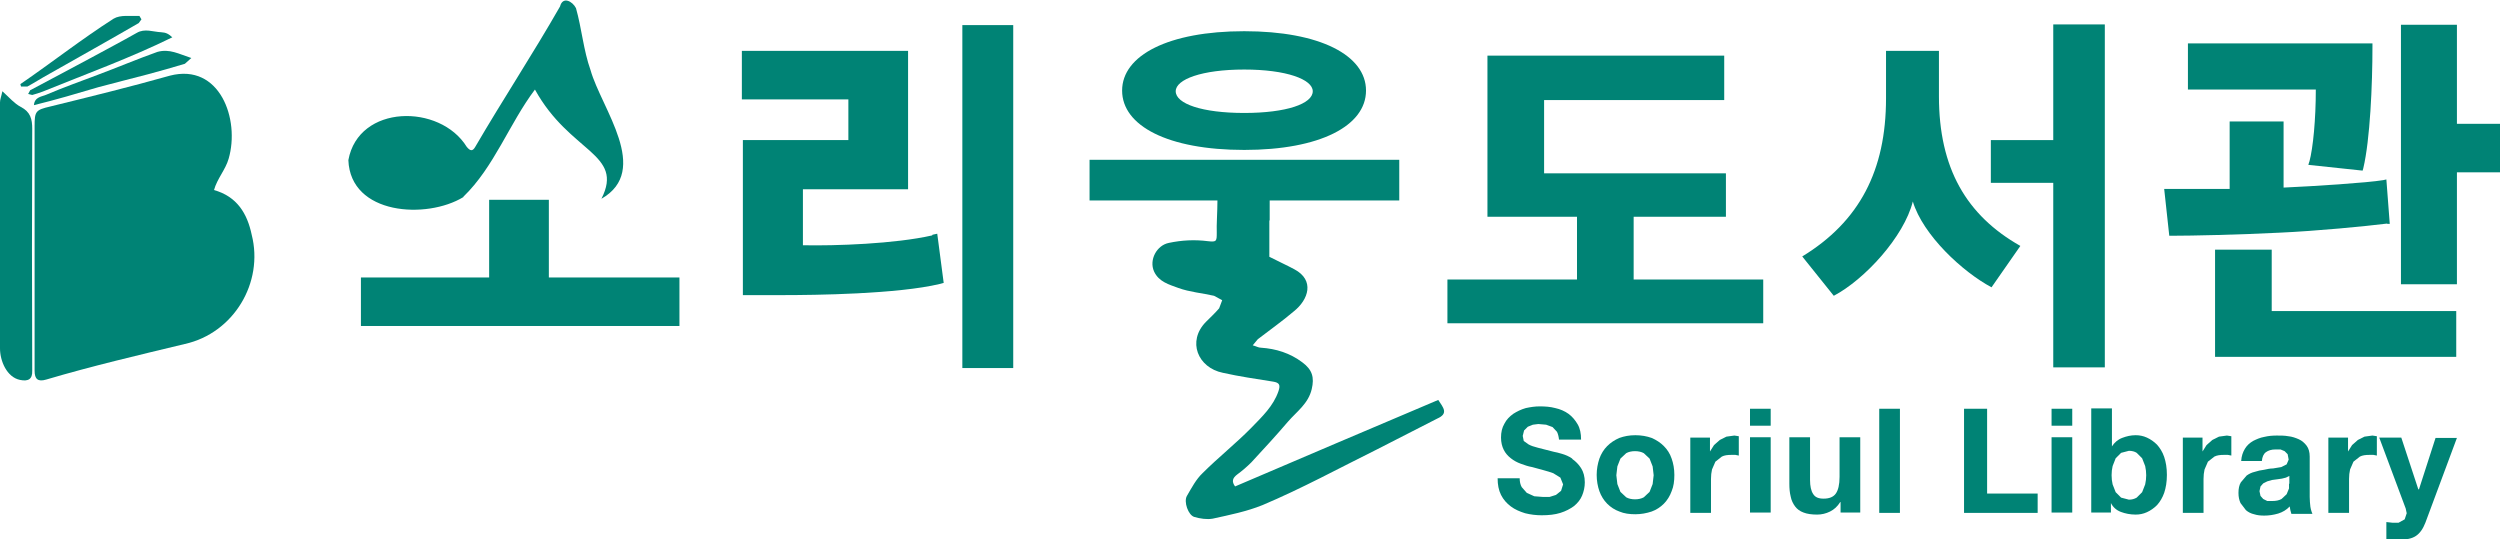 <?xml version="1.0" encoding="UTF-8"?>
<svg id="_레이어_2" data-name="레이어 2" xmlns="http://www.w3.org/2000/svg" viewBox="0 0 73.7 15.9">
  <defs>
    <style>
      .cls-1 {
        fill: #008375;
        stroke-width: 0px;
      }
    </style>
  </defs>
  <g id="_레이어_1-2" data-name="레이어 1">
    <g>
      <path class="cls-1" d="M6.31,5.6c.09-.33.34-.6.43-.92.34-1.16-.26-2.83-1.73-2.45-1.17.33-2.35.62-3.53.91-.43.1-.46.14-.46.58,0,2.4,0,4.81,0,7.21,0,.25.1.33.34.26,1.35-.4,2.72-.72,4.09-1.05,1.44-.32,2.33-1.81,1.97-3.22-.13-.62-.43-1.13-1.12-1.32"/>
      <path class="cls-1" d="M36.41,14.34c-.11-.15-.07-.25.06-.35.15-.11.29-.23.42-.36.37-.4.73-.79,1.08-1.2.26-.3.6-.53.7-.96.08-.34.02-.57-.28-.79-.36-.27-.77-.4-1.22-.43-.07,0-.13-.04-.24-.07l.15-.18c.35-.27.72-.53,1.06-.82.44-.35.62-.92.02-1.24-.24-.13-.49-.24-.74-.37,0-.35,0-.71,0-1.07h.01v-.59h3.82v-1.2h-9.13v1.2h3.77c0,.32-.03.74-.02.94,0,.26,0,.29-.26.26-.39-.05-.77-.03-1.15.05-.36.07-.59.5-.44.84.14.31.45.39.72.49.33.12.7.15,1.05.23l.24.13-.09.24c-.12.14-.26.27-.39.4-.56.57-.24,1.35.5,1.5.49.11.98.18,1.48.26.19.03.22.1.16.28-.15.44-.48.75-.79,1.07-.46.47-.98.88-1.45,1.35-.19.18-.32.43-.46.67-.1.17.04.57.22.62.17.05.37.08.54.05.5-.11,1-.21,1.47-.4,1.16-.49,2.26-1.09,3.39-1.65.59-.3,1.17-.6,1.76-.9.34-.15.18-.32.03-.55-2.01.85-4,1.7-5.99,2.55"/>
      <path class="cls-1" d="M13.66,5.8c.91-.88,1.35-2.15,2.11-3.16,1.03,1.87,2.64,1.88,1.96,3.22,1.47-.84,0-2.66-.32-3.79-.21-.59-.26-1.23-.43-1.83-.1-.2-.39-.36-.47-.05-.8,1.4-1.69,2.75-2.5,4.14-.08.14-.15.12-.25,0-.79-1.28-3.19-1.26-3.49.39.06,1.62,2.31,1.75,3.39,1.09"/>
      <path class="cls-1" d="M.95,3.8c0-.29-.05-.5-.34-.65-.19-.1-.33-.27-.54-.46-.03.15-.07.24-.07.33,0,2.41,0,4.83,0,7.25,0,.37.2.85.59.93.24.05.37-.02.36-.27-.01-2.38-.01-4.76,0-7.14"/>
      <path class="cls-1" d="M4.36,2.19c.37-.1.73-.2,1.09-.31l.19-.17c-.37-.12-.64-.28-1-.18-.59.21-1.18.46-1.77.68-.5.19-1.01.37-1.5.58-.13.06-.35.06-.37.31.65-.16,1.26-.34,1.9-.53.48-.13.97-.25,1.46-.38"/>
      <path class="cls-1" d="M2.71,1.69c-.61.33-1.22.65-1.82.97l-.06.11.12.03c.1-.03.21-.06.31-.1,1.28-.52,2.58-.99,3.82-1.6-.12-.11-.19-.14-.33-.15-.24-.01-.48-.12-.72.02-.44.25-.88.48-1.32.72"/>
      <path class="cls-1" d="M.81,2.55c.22-.12.42-.25.64-.37.88-.5,1.76-.99,2.64-1.5l.08-.11-.06-.1c-.26.01-.56-.04-.76.08-.94.6-1.83,1.3-2.75,1.93l.02.07h.19Z"/>
      <path class="cls-1" d="M36.68,2.05c1.24,0,2.02.29,2.02.64,0,.37-.78.64-2.02.64s-2.02-.27-2.02-.64c0-.35.77-.64,2.02-.64M36.68,4.42c2.23,0,3.59-.71,3.59-1.75s-1.36-1.75-3.59-1.75-3.6.71-3.6,1.75,1.35,1.75,3.6,1.75"/>
      <polygon class="cls-1" points="16.18 5.89 14.42 5.89 14.42 8.18 10.64 8.18 10.64 9.61 20.03 9.61 20.03 8.18 16.18 8.18 16.18 5.89"/>
      <path class="cls-1" d="M27.48,6.94c-1.1.25-2.86.31-3.81.29v-1.65h3.1V1.5h-4.9v1.43h3.14v1.2h-3.11v4.57h.13c.12,0,.27,0,.44,0,.19,0,.4,0,.58,0,.99,0,3.41-.03,4.66-.33l.11-.03-.19-1.45-.14.03Z"/>
      <rect class="cls-1" x="28.37" y=".74" width="1.5" height="10.11"/>
      <path class="cls-1" d="M59.56,7.25c-1.59-.9-2.4-2.29-2.4-4.41v-1.34h-1.56v1.4c0,2.12-.78,3.63-2.47,4.66l.93,1.16c.91-.48,2.07-1.74,2.33-2.78.3.99,1.46,2.07,2.32,2.53l.85-1.22Z"/>
      <polygon class="cls-1" points="60.53 10.83 62.05 10.83 62.05 .72 60.53 .72 60.53 4.13 58.69 4.13 58.69 5.39 60.53 5.39 60.53 10.83"/>
      <path class="cls-1" d="M70.37,6.6h.08s-.1-1.31-.1-1.31l-.09.02c-.48.08-2.05.18-2.94.22v-1.95h-1.59v1.99c-.59,0-1.2,0-1.83,0h-.1l.15,1.38h.08c.59,0,1.97-.03,3.16-.09,1.11-.05,2.55-.19,3.19-.27"/>
      <path class="cls-1" d="M68.08,4.76l-.03.1,1.6.17.02-.07c.2-.84.27-2.46.27-3.59v-.09h-5.44v1.36h3.77c0,.88-.08,1.72-.19,2.13"/>
      <polygon class="cls-1" points="66.97 7.36 65.3 7.36 65.3 10.52 72.41 10.52 72.41 9.17 66.97 9.17 66.97 7.36"/>
      <polygon class="cls-1" points="72.43 3.65 72.43 .73 70.78 .73 70.78 8.38 72.43 8.38 72.43 5.08 73.7 5.08 73.7 3.65 72.43 3.65"/>
      <polygon class="cls-1" points="51.98 8.24 48.16 8.24 48.16 6.39 50.88 6.39 50.88 5.11 45.52 5.11 45.52 2.95 50.83 2.95 50.83 1.64 43.85 1.64 43.85 6.39 46.49 6.39 46.49 8.24 42.67 8.24 42.67 9.53 51.98 9.53 51.98 8.24"/>
      <path class="cls-1" d="M46.35,13.52c-.1-.07-.2-.11-.3-.14-.1-.03-.18-.05-.24-.06-.19-.05-.35-.09-.47-.12s-.21-.06-.28-.1l-.14-.1-.03-.15.04-.16.11-.11.15-.06.16-.02.23.02.19.07.13.14c.03.06.05.14.06.23h.65c0-.18-.03-.33-.1-.45-.07-.12-.16-.23-.27-.31-.11-.08-.25-.14-.39-.17-.15-.04-.3-.05-.46-.05-.14,0-.27.02-.41.05-.14.04-.26.1-.37.17-.11.08-.2.17-.26.29-.07.12-.1.25-.1.41,0,.14.03.26.08.36s.12.18.21.25c.09.07.18.12.29.16.11.04.22.08.34.1.11.03.22.06.33.09s.21.06.29.09l.21.13.08.2-.06.19-.15.12-.19.06h-.19s-.26-.02-.26-.02l-.22-.1-.15-.17c-.04-.07-.06-.16-.06-.26h-.65c0,.19.03.35.1.49.07.14.17.25.29.34.12.09.26.15.42.2.16.04.32.06.49.06.21,0,.39-.02.55-.07.16-.05.29-.12.4-.2.11-.09.19-.19.24-.31.05-.12.08-.25.08-.39,0-.17-.04-.31-.11-.42-.07-.11-.16-.2-.26-.27"/>
      <path class="cls-1" d="M48.72,14.27l-.09.23-.17.16c-.07.04-.16.06-.26.06s-.19-.02-.26-.06l-.17-.16-.09-.23-.03-.26.03-.26.09-.23.17-.16c.07-.04.16-.06.26-.06s.19.02.26.06l.17.16.09.23.03.26-.03.26ZM49.05,13.15c-.1-.1-.22-.18-.36-.24-.14-.05-.3-.08-.48-.08s-.33.03-.47.08c-.14.06-.26.14-.36.24-.1.1-.18.23-.23.37-.05.15-.08.31-.08.48s.03.34.08.48c.05.14.13.27.23.37.1.1.22.18.36.23.14.06.3.08.47.08s.33-.03.48-.08c.14-.05.26-.13.36-.23.1-.1.18-.23.23-.37.06-.14.08-.3.08-.48s-.03-.34-.08-.48c-.05-.15-.13-.27-.23-.37"/>
      <path class="cls-1" d="M50.9,12.87l-.2.1-.17.15-.12.19h0v-.41h-.58v2.22h.61v-1c0-.1.01-.19.03-.28l.1-.23.19-.15c.08-.04.17-.05.28-.05h.12s.1.02.1.02v-.57l-.13-.02-.22.03Z"/>
      <rect class="cls-1" x="51.59" y="12.05" width=".61" height=".5"/>
      <rect class="cls-1" x="51.59" y="12.89" width=".61" height="2.22"/>
      <path class="cls-1" d="M54.23,14.06c0,.23-.04.39-.11.49s-.19.15-.36.15c-.15,0-.25-.04-.31-.14-.06-.09-.09-.23-.09-.41v-1.26h-.61v1.37c0,.14.01.26.04.38.02.11.07.21.13.29.06.08.14.14.25.18.1.04.24.06.4.06.13,0,.26-.03.38-.09.12-.06.22-.15.3-.28h.01v.31h.58v-2.22h-.61v1.17Z"/>
      <rect class="cls-1" x="55.4" y="12.05" width=".61" height="3.07"/>
      <polygon class="cls-1" points="58.58 12.05 57.9 12.05 57.9 15.12 60.07 15.12 60.07 14.55 58.58 14.55 58.58 12.05"/>
      <rect class="cls-1" x="60.48" y="12.05" width=".61" height=".5"/>
      <rect class="cls-1" x="60.48" y="12.89" width=".61" height="2.22"/>
      <path class="cls-1" d="M63.24,14.28l-.09.23-.16.16c-.07.04-.14.06-.23.06l-.23-.06-.16-.16-.09-.23c-.02-.09-.03-.17-.03-.27s.01-.18.03-.27l.09-.23.16-.16.23-.06c.09,0,.17.02.23.06l.16.16.09.23c.02.09.03.18.03.27s-.01.18-.03.27M63.59,13.11c-.09-.09-.19-.16-.3-.21-.11-.05-.22-.07-.33-.07-.14,0-.27.03-.4.08-.13.05-.23.14-.3.25h0v-1.12h-.61v3.07h.58v-.28h0c.06.12.16.21.29.26.13.05.28.08.44.08.11,0,.22-.02.33-.07.11-.05.21-.12.3-.21.09-.1.16-.22.21-.36.05-.15.08-.32.08-.53s-.03-.38-.08-.53c-.05-.15-.13-.27-.21-.36"/>
      <path class="cls-1" d="M65.42,12.87l-.2.1-.17.15-.12.19h0v-.41h-.58v2.22h.61v-1c0-.1.01-.19.03-.28l.1-.23.19-.15c.08-.04.17-.05.28-.05h.12s.1.02.1.02v-.57l-.13-.02-.22.03Z"/>
      <path class="cls-1" d="M67.48,14.26v.14s-.07.17-.07.17l-.15.14c-.07.04-.16.06-.28.06h-.14s-.12-.06-.12-.06l-.08-.09-.03-.14.03-.14.08-.09.12-.06.14-.04.15-.02.14-.02.12-.03.1-.05v.23ZM68.09,14.62v-1.16c0-.13-.03-.24-.09-.32-.06-.08-.14-.15-.23-.19-.09-.04-.2-.08-.31-.09-.11-.02-.23-.02-.34-.02-.12,0-.25.01-.37.04-.12.02-.23.07-.33.12-.1.06-.18.13-.24.23-.06.1-.1.21-.11.36h.61c.01-.12.05-.21.12-.26.07-.05.16-.08.28-.08h.15s.12.05.12.05l.09.09.03.16-.06.14-.16.08-.24.04c-.09,0-.18.02-.27.04-.09.01-.18.03-.27.06-.09.02-.17.06-.24.11l-.17.2c-.05.08-.07.19-.07.31,0,.12.02.21.06.3l.16.21c.07.06.15.1.24.12.09.03.19.04.3.04.14,0,.27-.02.41-.06.13-.04.25-.11.34-.21l.02.11.03.11h.62s-.05-.12-.06-.21c-.01-.09-.02-.19-.02-.29"/>
      <path class="cls-1" d="M69.71,12.87l-.2.1-.17.15-.12.19h0v-.41h-.58v2.22h.61v-1c0-.1.01-.19.03-.28l.1-.23.19-.15c.08-.04.17-.05.28-.05h.12s.1.02.1.02v-.57l-.13-.02-.22.03Z"/>
      <path class="cls-1" d="M71.29,14.42h0l-.5-1.52h-.65l.78,2.09.03.14-.06.18-.18.1h-.18s-.18-.02-.18-.02v.5l.19.02h.19c.21,0,.37-.03.49-.11.12-.08.21-.21.28-.39l.93-2.5h-.63l-.49,1.52Z"/>
    </g>
  </g>
</svg>